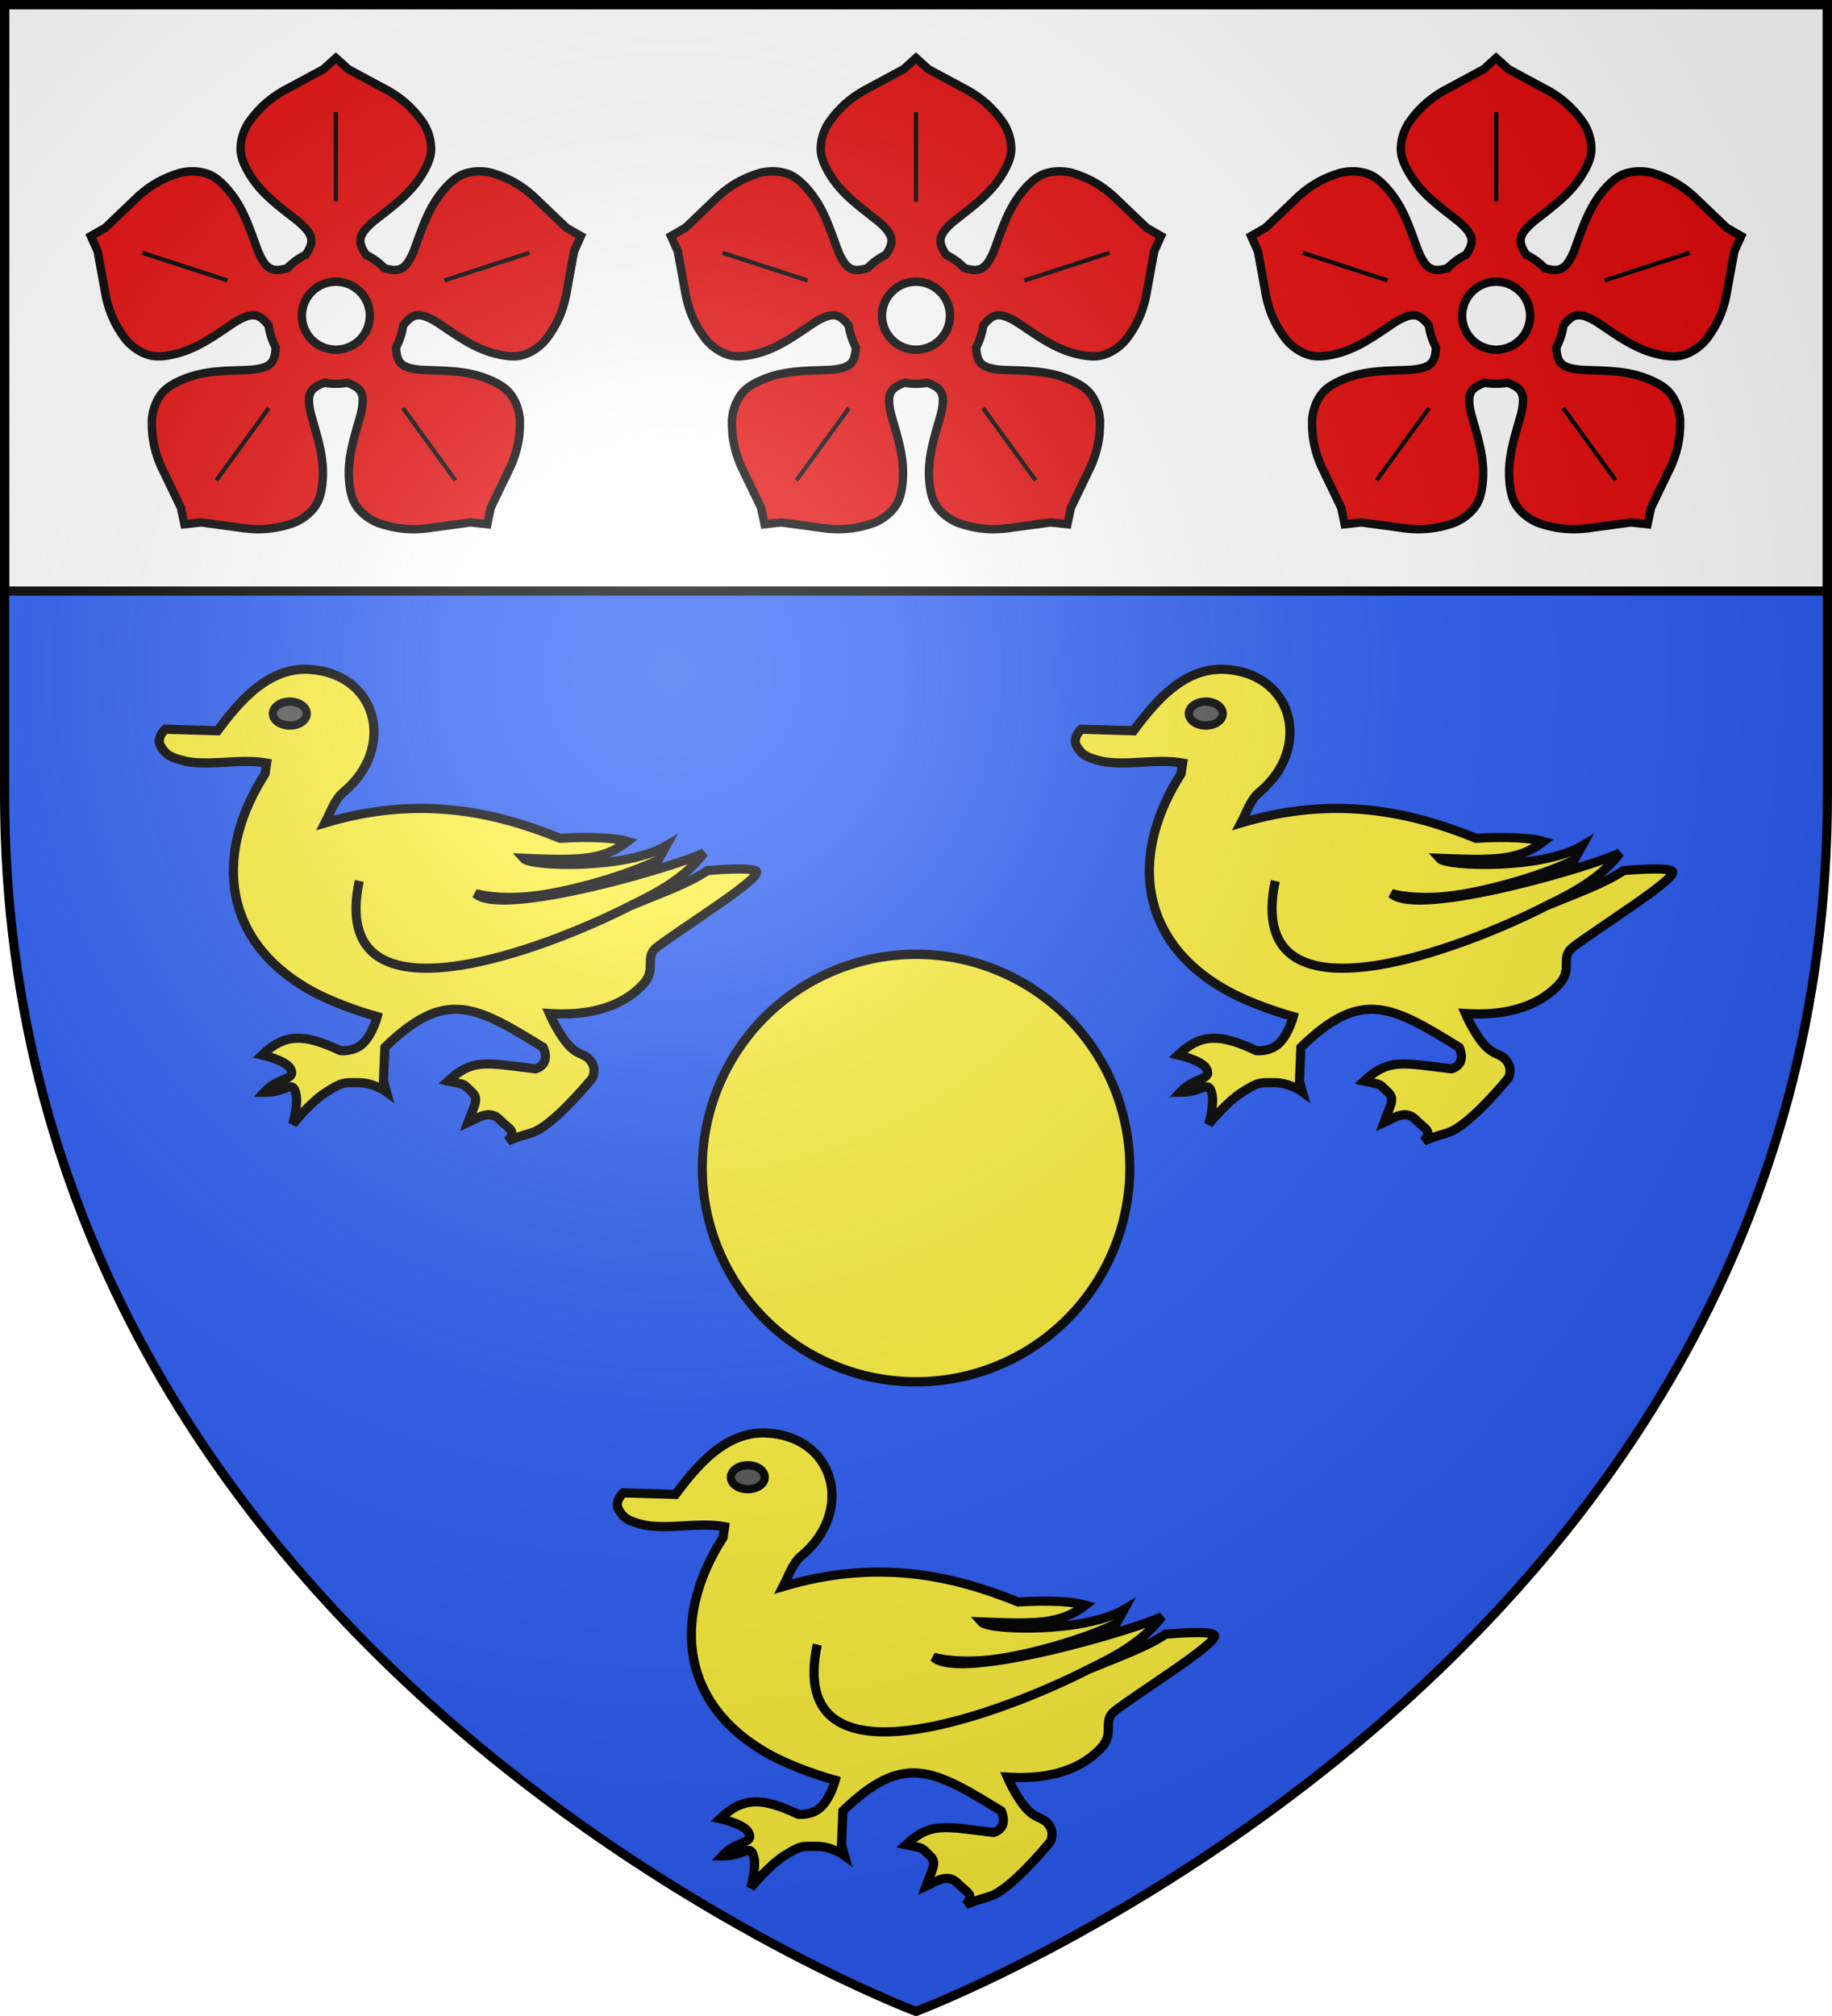 <?xml version="1.0" encoding="UTF-8" standalone="no"?>
<svg xmlns:dc="http://purl.org/dc/elements/1.1/" xmlns:cc="http://creativecommons.org/ns#" xmlns:rdf="http://www.w3.org/1999/02/22-rdf-syntax-ns#" xmlns:svg="http://www.w3.org/2000/svg" xmlns="http://www.w3.org/2000/svg" xmlns:xlink="http://www.w3.org/1999/xlink" xmlns:sodipodi="http://sodipodi.sourceforge.net/DTD/sodipodi-0.dtd" xmlns:inkscape="http://www.inkscape.org/namespaces/inkscape" width="600" height="660" viewBox="0 0 600 660" id="svg2" sodipodi:version="0.32" inkscape:version="0.46" sodipodi:docname="Blason_ville_fr_LePlessis-Dorin-A_(LoirCher).svg" inkscape:output_extension="org.inkscape.output.svg.inkscape" version="1.0">
  <sodipodi:namedview inkscape:window-height="977" inkscape:window-width="1280" inkscape:pageshadow="2" inkscape:pageopacity="0.0" guidetolerance="10.0" gridtolerance="10.0" objecttolerance="10.0" borderopacity="1.0" bordercolor="#666666" pagecolor="#ffffff" id="base" showgrid="false" inkscape:zoom="1.1863636" inkscape:cx="300" inkscape:cy="330" inkscape:window-x="-4" inkscape:window-y="-4" inkscape:current-layer="layer4" inkscape:object-nodes="true" inkscape:window-maximized="1" inkscape:object-paths="false"/>
  <defs id="defs4">
    <radialGradient id="Gradient1" gradientUnits="userSpaceOnUse" cx="-80" cy="-80" r="405">
      <stop style="stop-color:#fff;stop-opacity:0.31" offset="0" id="stop7"/>
      <stop style="stop-color:#fff;stop-opacity:0.25" offset="0.19" id="stop9"/>
      <stop style="stop-color:#6b6b6b;stop-opacity:0.125" offset="0.6" id="stop11"/>
      <stop style="stop-color:#000;stop-opacity:0.125" offset="1" id="stop13"/>
    </radialGradient>
    <clipPath id="shield_cut">
      <path id="shield" d="M -298.5,-298.5 L 298.5,-298.5 L 298.5,-40 C 298.5,246.31 0,358.5 0,358.5 C 0,358.5 -298.5,246.31 -298.5,-40 L -298.5,-298.5 z"/>
    </clipPath>
    <g id="s-4">
      <g id="c-6">
        <path transform="matrix(0.951,0.309,-0.309,0.951,0,-1)" d="M 0,0 L 0,1 L 0.5,1 L 0,0 z" id="t-0"/>
        <use height="540" width="810" y="0" x="0" id="use2144-7" transform="scale(-1,1)" xlink:href="#t-0"/>
      </g>
      <g id="a-1">
        <use height="540" width="810" y="0" x="0" id="use2147-7" transform="matrix(0.309,0.951,-0.951,0.309,0,0)" xlink:href="#c-6"/>
        <use height="540" width="810" y="0" x="0" id="use2149-7" transform="matrix(-0.809,0.588,-0.588,-0.809,0,0)" xlink:href="#c-6"/>
      </g>
      <use height="540" width="810" y="0" x="0" id="use2151-7" transform="scale(-1,1)" xlink:href="#a-1"/>
    </g>
    <g id="f">
      <rect id="rect1964" style="fill:#28166f" y="-30" x="-50" height="60" width="100"/>
      <g id="g1966" style="fill:#ffffff" transform="translate(0,-20)">
        <path id="path1968" d="M -1.212,27.818 C -1.212,22.175 -2.091,20.471 -4.542,13.98 C -5.709,10.888 -5.024,7.103 -2.858,3.601 C -2.082,2.346 -1.114,1.214 0,0 C 1.114,1.214 2.082,2.346 2.858,3.601 C 5.024,7.103 5.709,10.888 4.542,13.98 C 2.091,20.471 1.212,22.175 1.212,27.818 L -1.212,27.818 z"/>
        <path id="rwi" d="M 2.922,27.672 C 2.922,21.721 5.239,17.829 8.501,16.66 C 9.949,16.141 11.808,16.387 13.519,18.107 C 15.638,20.236 16.255,26.1 10.036,27.228 C 10.694,26.272 10.655,24.147 9.322,23.441 C 8.331,22.916 7.209,23.188 6.646,23.564 C 5.822,24.116 4.917,25.67 4.967,27.672 L 2.922,27.672 z"/>
        <path id="path1971" d="M 1.777,30.183 C 1.79,32.191 2.795,33.518 4.516,34.257 C 4.295,34.955 3.257,36.378 1.831,36.281 C 1.55,37.787 1.282,38.632 0,40 C -1.282,38.632 -1.55,37.787 -1.831,36.281 C -3.257,36.378 -4.295,34.955 -4.516,34.257 C -2.795,33.518 -1.79,32.191 -1.777,30.183 L 1.777,30.183 z"/>
        <use xlink:href="#rwi" height="400" width="800" y="0" x="0" id="use1973" transform="scale(-1,1)"/>
        <rect id="rect1975" y="27.331" x="-7.923" height="3.218" width="15.846"/>
      </g>
    </g>
    <g id="s">
      <g id="c">
        <path transform="matrix(0.951,0.309,-0.309,0.951,0,-1)" d="M 0,0 L 0,1 L 0.5,1 L 0,0 z" id="t"/>
        <use height="540" width="810" y="0" x="0" id="use2144" transform="scale(-1,1)" xlink:href="#t"/>
      </g>
      <g id="a">
        <use height="540" width="810" y="0" x="0" id="use2147" transform="matrix(0.309,0.951,-0.951,0.309,0,0)" xlink:href="#c"/>
        <use height="540" width="810" y="0" x="0" id="use2149" transform="matrix(-0.809,0.588,-0.588,-0.809,0,0)" xlink:href="#c"/>
      </g>
      <use height="540" width="810" y="0" x="0" id="use2151" transform="scale(-1,1)" xlink:href="#a"/>
    </g>
    <radialGradient r="300" fy="226.331" fx="221.445" cy="226.331" cx="221.445" gradientTransform="matrix(1.353,0,0,1.349,-77.629,-85.747)" gradientUnits="userSpaceOnUse" id="radialGradient3163" xlink:href="#linearGradient2893" inkscape:collect="always"/>
    <linearGradient id="linearGradient2893">
      <stop id="stop2895" offset="0" style="stop-color:white;stop-opacity:0.314;"/>
      <stop style="stop-color:white;stop-opacity:0.251;" offset="0.19" id="stop2897"/>
      <stop id="stop2901" offset="0.6" style="stop-color:#6b6b6b;stop-opacity:0.125;"/>
      <stop id="stop2899" offset="1" style="stop-color:black;stop-opacity:0.125;"/>
    </linearGradient>
  </defs>
  <g id="layer4" inkscape:label="Fond écu" inkscape:groupmode="layer" transform="translate(300,300)">
    <use xlink:href="#shield" id="use18" style="fill:#2b5df2" x="0" y="0" width="600" height="660"/>
    <rect style="fill:#ffffff;fill-opacity:1;fill-rule:nonzero;stroke:#000000;stroke-opacity:1;stroke-width:3" id="rect2842" width="597" height="192" x="-298.5" y="-298.5"/>
    <use transform="translate(-679.293,-1228.98)" id="use7625" x="0" y="0" width="744.094" height="1052.362" xlink:href="#g7489"/>
    <use transform="translate(-780.008,-1531.837)" id="use7636" x="0" y="0" width="744.094" height="1052.362" xlink:href="#g7489"/>
    <use transform="translate(-1305.722,-1497.552)" id="use7638" x="0" y="0" width="744.094" height="1052.362" xlink:href="#g7489"/>
    <use transform="translate(-988.579,-1483.266)" id="use7640" x="0" y="0" width="744.094" height="1052.362" xlink:href="#g7489"/>
  </g>
  <g id="layer3" inkscape:label="Meubles" inkscape:groupmode="layer" transform="translate(300,300)">
    <g id="g5342" transform="matrix(2.75,0,0,2.75,-81.624,-283.508)">
      <path id="path7547" d="M 29.681,0.903 L 28.2,2.243 L 24.244,4.371 C 21.991,5.506 20.486,6.866 19.234,8.681 C 18.639,9.661 18.337,10.699 18.334,11.737 C 18.332,12.775 18.83,13.814 19.434,14.803 C 20.876,17.161 23.051,18.662 25.053,20.249 C 25.508,20.61 25.917,21.001 26.253,21.421 C 27.061,22.431 26.834,23.198 26.106,24.321 C 25.272,24.733 24.517,25.283 23.875,25.943 C 22.583,26.287 21.782,26.263 21.072,25.184 C 20.776,24.734 20.531,24.225 20.328,23.681 C 19.437,21.286 18.682,18.755 16.884,16.656 C 16.131,15.776 15.298,14.981 14.309,14.662 C 13.321,14.343 12.241,14.311 11.125,14.574 C 9.012,15.204 7.253,16.214 5.478,18.006 L 2.231,21.112 L 0.5,22.106 L 1.316,23.928 L 2.119,28.349 C 2.501,30.843 3.33,32.692 4.669,34.443 C 5.417,35.312 6.31,35.92 7.297,36.243 C 8.284,36.566 9.427,36.415 10.553,36.146 C 13.241,35.504 15.34,33.898 17.469,32.484 C 17.952,32.163 18.45,31.896 18.953,31.706 C 20.161,31.25 20.821,31.701 21.663,32.737 C 21.796,33.674 22.09,34.557 22.516,35.362 C 22.444,36.699 22.178,37.454 20.931,37.796 C 20.412,37.939 19.852,38.016 19.272,38.04 C 16.718,38.148 14.077,38.083 11.525,39.143 C 10.455,39.588 9.443,40.136 8.834,40.978 C 8.226,41.819 7.86,42.835 7.766,43.978 C 7.712,46.181 8.128,48.167 9.284,50.409 L 11.234,54.456 L 11.647,56.412 L 13.631,56.196 L 18.084,56.799 C 20.574,57.206 22.59,56.991 24.669,56.259 C 25.726,55.816 26.582,55.154 27.194,54.315 C 27.806,53.476 28.014,52.345 28.106,51.19 C 28.326,48.435 27.449,45.942 26.762,43.481 C 26.607,42.922 26.503,42.365 26.478,41.828 C 26.418,40.536 27.055,40.049 28.303,39.568 C 28.751,39.645 29.212,39.687 29.681,39.687 C 30.151,39.687 30.612,39.645 31.059,39.568 C 32.308,40.049 32.945,40.536 32.884,41.828 C 32.859,42.365 32.756,42.922 32.6,43.481 C 31.913,45.942 31.036,48.435 31.256,51.19 C 31.348,52.345 31.557,53.476 32.169,54.315 C 32.781,55.154 33.636,55.816 34.694,56.259 C 36.773,56.991 38.789,57.206 41.278,56.799 L 45.731,56.196 L 47.716,56.412 L 48.128,54.456 L 50.078,50.409 C 51.234,48.167 51.651,46.181 51.597,43.978 C 51.502,42.835 51.137,41.819 50.528,40.978 C 49.92,40.136 48.907,39.588 47.837,39.143 C 45.285,38.083 42.644,38.148 40.091,38.04 C 39.511,38.016 38.95,37.939 38.431,37.796 C 37.184,37.454 36.918,36.699 36.847,35.362 C 37.272,34.557 37.567,33.674 37.7,32.737 C 38.542,31.701 39.201,31.25 40.409,31.706 C 40.913,31.896 41.41,32.163 41.894,32.484 C 44.023,33.898 46.121,35.504 48.809,36.146 C 49.936,36.415 51.079,36.566 52.066,36.243 C 53.053,35.92 53.946,35.312 54.694,34.443 C 56.033,32.692 56.861,30.843 57.244,28.349 L 58.047,23.928 L 58.862,22.106 L 57.131,21.112 L 53.884,18.006 C 52.11,16.214 50.35,15.204 48.237,14.574 C 47.122,14.311 46.041,14.343 45.053,14.662 C 44.065,14.981 43.231,15.776 42.478,16.656 C 40.681,18.755 39.926,21.286 39.034,23.681 C 38.832,24.225 38.586,24.734 38.291,25.184 C 37.581,26.263 36.779,26.287 35.487,25.943 C 34.845,25.283 34.091,24.733 33.256,24.321 C 32.529,23.198 32.302,22.431 33.109,21.421 C 33.446,21.001 33.855,20.61 34.309,20.249 C 36.312,18.662 38.487,17.161 39.928,14.803 C 40.532,13.814 41.03,12.775 41.028,11.737 C 41.026,10.699 40.723,9.661 40.128,8.681 C 38.877,6.866 37.372,5.506 35.119,4.371 L 31.163,2.243 L 29.681,0.903 z M 29.681,27.537 C 31.917,27.537 33.731,29.351 33.731,31.587 C 33.731,33.823 31.917,35.637 29.681,35.637 C 27.446,35.637 25.631,33.823 25.631,31.587 C 25.631,29.351 27.446,27.537 29.681,27.537 z" style="fill:#e20909;fill-opacity:1;fill-rule:evenodd;stroke:#000000;stroke-width:1;stroke-linecap:butt;stroke-linejoin:miter;stroke-miterlimit:4;stroke-dasharray:none;stroke-opacity:1"/>
      <path d="M 29.681,18.011 C 29.681,7.35 29.681,7.35 29.681,7.35" style="fill:none;fill-opacity:1;fill-rule:evenodd;stroke:#000000;stroke-width:0.5;stroke-linecap:butt;stroke-linejoin:miter;stroke-miterlimit:4;stroke-dasharray:none;stroke-opacity:1" id="path11048"/>
      <path id="path11052" style="fill:none;fill-opacity:1;fill-rule:evenodd;stroke:#000000;stroke-width:0.5;stroke-linecap:butt;stroke-linejoin:miter;stroke-miterlimit:4;stroke-dasharray:none;stroke-opacity:1" d="M 16.771,27.392 C 6.632,24.098 6.632,24.098 6.632,24.098"/>
      <path d="M 21.703,42.571 C 15.436,51.196 15.436,51.196 15.436,51.196" style="fill:none;fill-opacity:1;fill-rule:evenodd;stroke:#000000;stroke-width:0.5;stroke-linecap:butt;stroke-linejoin:miter;stroke-miterlimit:4;stroke-dasharray:none;stroke-opacity:1" id="path11054"/>
      <path id="path11058" style="fill:none;fill-opacity:1;fill-rule:evenodd;stroke:#000000;stroke-width:0.5;stroke-linecap:butt;stroke-linejoin:miter;stroke-miterlimit:4;stroke-dasharray:none;stroke-opacity:1" d="M 37.66,42.571 C 43.926,51.196 43.926,51.196 43.926,51.196"/>
      <path d="M 42.592,27.392 C 52.731,24.098 52.731,24.098 52.731,24.098" style="fill:none;fill-opacity:1;fill-rule:evenodd;stroke:#000000;stroke-width:0.5;stroke-linecap:butt;stroke-linejoin:miter;stroke-miterlimit:4;stroke-dasharray:none;stroke-opacity:1" id="path11062"/>
    </g>
    <use x="0" y="0" xlink:href="#g5342" id="use6970" transform="translate(190,0)" width="600" height="660"/>
    <use x="0" y="0" xlink:href="#g5342" id="use6972" transform="translate(-190,0)" width="600" height="660"/>
    <path sodipodi:type="arc" style="opacity:1;fill:#fcef3c;fill-opacity:1;fill-rule:nonzero;stroke:#000000;stroke-width:3.02;stroke-linecap:butt;stroke-linejoin:miter;stroke-miterlimit:4;stroke-dasharray:none;stroke-dashoffset:0;stroke-opacity:1" id="path6974" sodipodi:cx="-393.61694" sodipodi:cy="397.31073" sodipodi:rx="71.718338" sodipodi:ry="69.216537" d="M -321.899,397.311 A 71.718,69.217 0 1 1 -465.335,397.311 A 71.718,69.217 0 1 1 -321.899,397.311 z" transform="matrix(0.976,0,0,1.011,384.186,-319.281)"/>
    <g transform="translate(937.785,-295.614)" id="g3714"/>
    <g transform="translate(937.785,-295.614)" inkscape:label="Fond d'écu" id="layer9">
      <g id="g2807" inkscape:label="Meubles" transform="matrix(2,0,0,2,-732.892,-1853.188)"/>
      <g id="g4626" inkscape:label="Meubles" transform="matrix(2,0,0,2,1696.976,-413.55)"/>
      <g transform="matrix(2,0,0,2,-732.892,-453.188)" inkscape:label="Meubles" id="g5271"/>
      <g transform="matrix(2,0,0,2,-732.892,-453.188)" inkscape:label="Reflet final" id="g5273"/>
      <g transform="matrix(2,0,0,2,-732.892,-453.188)" inkscape:label="Contour final" id="g5275"/>
    </g>
    <g transform="translate(937.785,-295.614)" inkscape:label="Reflet final" id="layer6"/>
    <g transform="translate(937.785,-295.614)" inkscape:label="Contour final" id="layer5"/>
    <g transform="translate(1444.342,852.861)" inkscape:label="meubles" id="g2974"/>
    <g id="g8125" inkscape:label="Meubles" transform="translate(724.835,323.545)"/>
    <g id="g8772" transform="translate(-150,0)">
      <path id="path21041" d="M -78.75,-60.76 L -95.885,-61.269 C -95.885,-61.269 -98.957,-58.496 -97.372,-55.753 C -95.686,-52.836 -94.126,-51.964 -88.843,-50.706 C -80.305,-49.222 -71.309,-51.754 -62.671,-50.197 L -63.18,-46.676 C -79.115,-21.907 -77.8,5.602 -51.6,22.255 C -41.537,28.796 -26.445,32.818 -26.445,32.818 C -26.445,32.818 -27.847,38.202 -30.866,41.346 C -33.885,44.491 -38.533,43.967 -38.533,43.967 C -50.389,38.397 -56.62,38.225 -64.158,45.376 C -64.158,45.376 -56.279,47.103 -54.847,49.914 C -52.899,53.737 -58.782,52.405 -63.532,57.621 C -55.946,57.69 -54.247,53.069 -53.047,58.246 C -52.284,61.544 -54.104,68.027 -54.104,68.027 C -54.104,68.027 -48.441,60.86 -43.032,57.464 C -37.624,54.068 -37.375,54.452 -32.47,54.452 C -27.564,54.452 -23.433,57.464 -23.433,57.464 L -24.411,53.943 L -23.941,42.872 C -4.085,23.543 5.701,29.223 27.894,42.872 C 27.894,42.872 30.673,48.278 25.39,49.914 C 9.534,48.077 4.977,46.285 -3.285,53.943 C 3.04,55.286 1.21,54.458 4.539,57.503 C 7.074,59.823 5.282,61.866 3.248,67.518 C 6.45,66.067 10.266,63.065 13.732,66.618 C 16.901,69.868 19.237,70.055 16.314,73.543 C 22.369,70.992 23.853,71.41 26.877,69.552 C 34.158,65.08 44.012,52.926 44.012,52.926 C 44.012,52.926 45.516,50.177 43.504,47.41 C 41.491,44.643 39.349,45.754 35.953,41.855 C 32.557,37.955 29.929,31.801 29.929,31.801 C 48.932,33 57.151,25.914 60.6,22.255 C 65.249,17.323 60.794,13.424 65.138,10.088 C 73.192,3.903 97.972,-11.428 97.824,-14.48 C 97.726,-16.49 81.706,-14.988 81.706,-14.988 C 75.871,-10.989 67.025,-7.795 56.443,-3.47 C 65.496,-7.82 74.425,-12.664 80.565,-20.783 C 73.022,-16.862 14.578,0.614 5.752,-7.438 C 9.741,-6.392 16.865,-5.591 26.002,-6.821 C 37.996,-8.437 55.413,-13.436 65.627,-18.509 L 68.131,-23.047 C 55.121,-15.375 23.81,-16.173 21.361,-19.018 C 38.595,-18.347 47.147,-18.006 55.553,-24.534 C 51.811,-25.615 43.89,-26.201 33.449,-25.551 C 11.559,-34.445 -13.044,-39.669 -43.541,-30.598 C -41.706,-34.122 -40.437,-38.229 -37.516,-40.652 C -19.998,-55.185 -26.311,-80.454 -50.074,-80.907 C -62.798,-80.85 -71.851,-70.069 -78.75,-60.76 z" style="fill:#fcef3c;fill-opacity:1;fill-rule:evenodd;stroke:#000000;stroke-width:3;stroke-linecap:butt;stroke-linejoin:miter;stroke-miterlimit:4;stroke-dasharray:none;stroke-opacity:1" sodipodi:nodetypes="ccscccccsscscscssccccccscscscssssssscccsccccccscc"/>
      <path id="path20050" d="M -55.575,-70.302 C -54.856,-70.346 -54.121,-70.293 -53.392,-70.126 C -50.475,-69.456 -48.853,-67.222 -49.801,-65.161 C -50.747,-63.102 -53.892,-61.996 -56.807,-62.661 C -59.724,-63.33 -61.31,-65.529 -60.363,-67.59 C -59.653,-69.136 -57.732,-70.17 -55.575,-70.302 z" style="fill:#555555;fill-opacity:1;fill-rule:evenodd;stroke:#000000;stroke-width:2.7;stroke-linecap:butt;stroke-linejoin:miter;stroke-miterlimit:4;stroke-dasharray:none;stroke-opacity:1"/>
      <path sodipodi:nodetypes="cc" transform="translate(-300,-300)" id="path8768" d="M 267.656,288.393 C 256.921,339.161 331.362,309.447 356.443,296.53" style="opacity:1;fill:none;fill-opacity:1;fill-rule:nonzero;stroke:#000000;stroke-width:3;stroke-linecap:butt;stroke-linejoin:miter;stroke-miterlimit:4;stroke-dasharray:none;stroke-dashoffset:0;stroke-opacity:1"/>
    </g>
    <use x="0" y="0" xlink:href="#g8772" id="use8777" transform="translate(300,0)" width="600" height="660"/>
    <use x="0" y="0" xlink:href="#g8772" id="use8779" transform="translate(150,250)" width="600" height="660"/>
  </g>
  <g id="layer2" inkscape:label="Reflet final" inkscape:groupmode="layer" transform="translate(300,300)" sodipodi:insensitive="true">
    <use xlink:href="#shield" id="use22" style="fill:url(#Gradient1)" x="0" y="0" width="600" height="660"/>
  </g>
  <g id="layer1" inkscape:label="Contour final" inkscape:groupmode="layer" transform="translate(300,300)" sodipodi:insensitive="true">
    <use xlink:href="#shield" style="fill:none;stroke:#000000;stroke-width:3" id="use25" x="0" y="0" width="600" height="660"/>
  </g>
</svg>